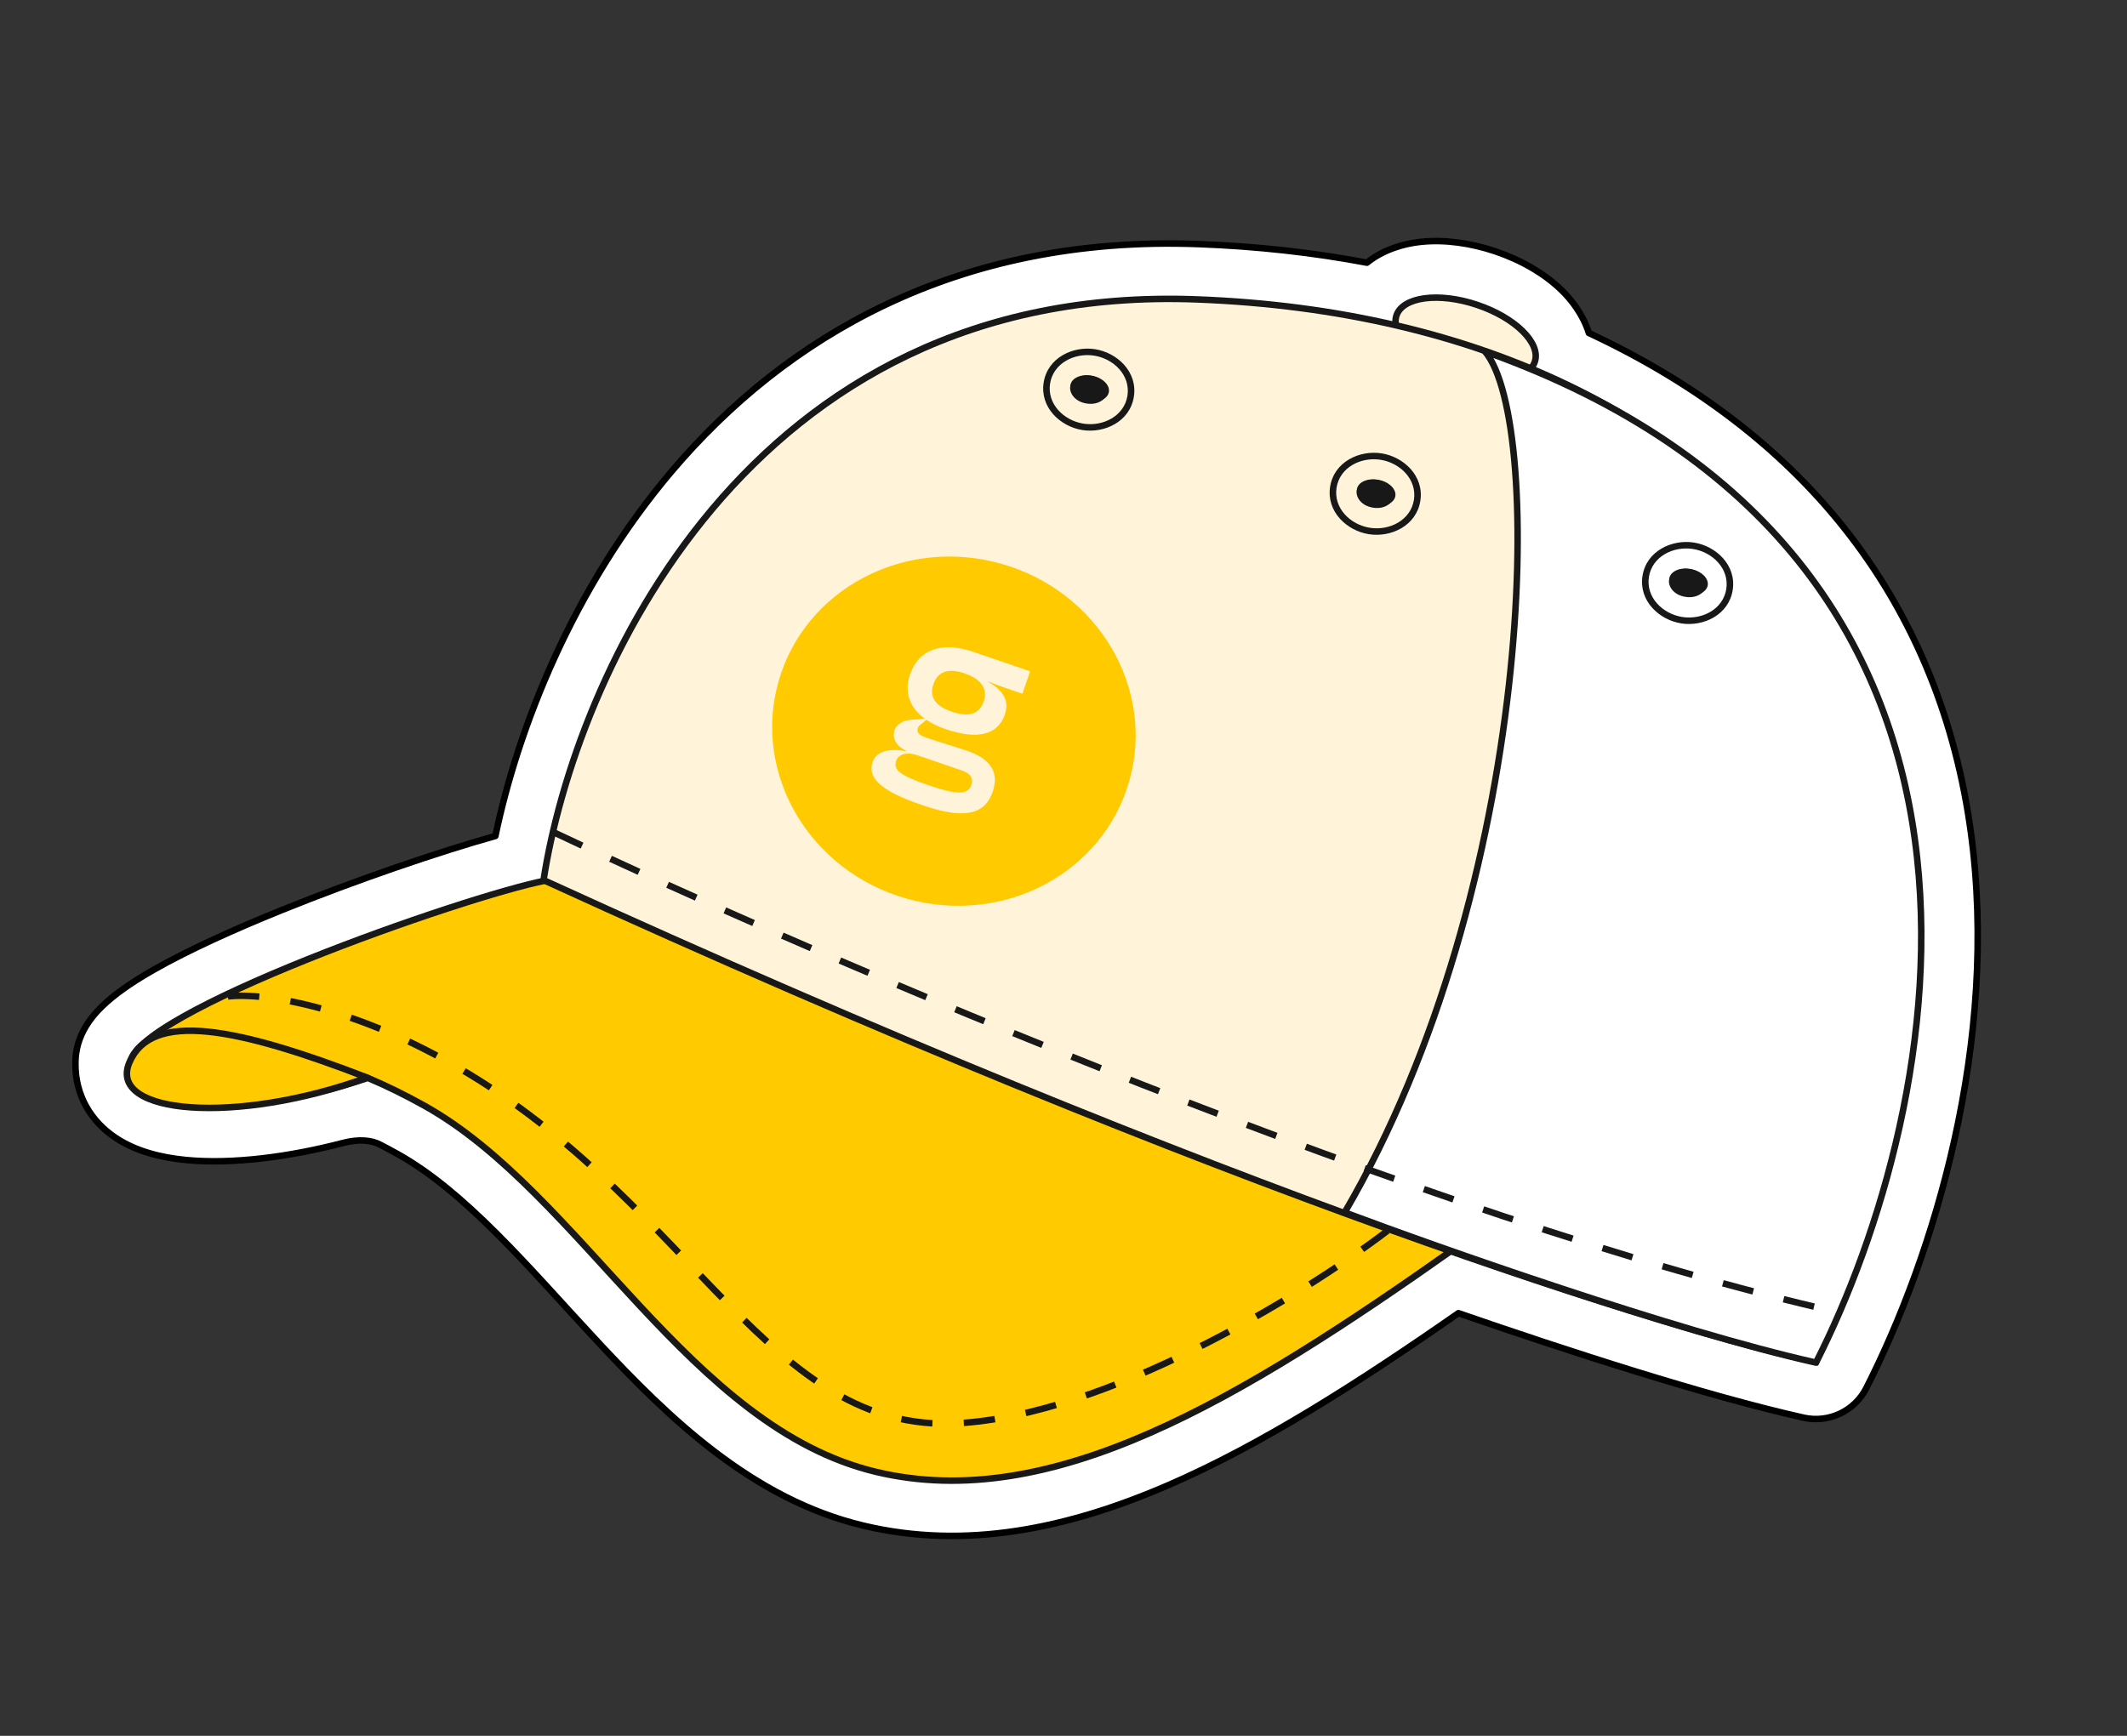 <svg width="196" height="160" viewBox="0 0 196 160" fill="none" xmlns="http://www.w3.org/2000/svg">
<rect x="0" y="0" width="196" height="160" fill="#333333" stroke="none"/>
<path d="M131.032 22.282C133.201 22.072 135.553 22.417 137.751 23.152C140.097 23.937 142.311 25.183 143.953 26.8C144.743 27.578 145.864 28.939 146.41 30.693C156.496 35.404 164.142 41.455 169.733 48.409C176.69 57.064 180.265 66.862 181.604 76.654C184.258 96.057 178.196 115.709 171.976 127.95L171.974 127.953C170.897 130.067 168.523 131.191 166.2 130.673L166.196 130.672C157.251 128.67 144.401 124.503 134.393 121.039C125.191 127.453 116.282 133.156 107.658 136.894C98.365 140.921 88.96 142.864 79.566 140.626L79.566 140.625C69.33 138.188 61.626 130.693 55.19 123.792C51.81 120.169 48.865 116.791 45.709 113.645C42.605 110.551 39.643 108.044 36.602 106.349L36.598 106.349C36.05 106.043 35.516 105.757 34.997 105.49C34.242 105.103 33.085 104.962 31.584 105.355C26.745 106.62 21.422 107.344 17.099 106.918C14.981 106.709 12.585 106.178 10.61 104.848C8.426 103.378 6.918 101.004 6.952 98.001L6.96 97.707C7.008 96.249 7.582 95.094 8.07 94.35C8.603 93.539 9.259 92.87 9.856 92.341C11.049 91.283 12.577 90.291 14.159 89.39C17.366 87.561 21.597 85.654 25.926 83.902C32.869 81.091 40.591 78.469 45.65 77.058C47.704 67.235 52.706 54.26 61.93 43.399C72.319 31.165 88.059 21.66 110.455 22.5C115.829 22.702 121.011 23.277 125.962 24.214C127.524 22.953 129.418 22.489 130.601 22.332L131.032 22.282ZM134.707 32.247C133.79 31.94 132.997 31.826 132.422 31.814C132.111 32.4 131.682 32.923 131.148 33.343C130.012 34.234 128.535 34.566 127.127 34.248C121.816 33.045 116.121 32.311 110.096 32.085C91.013 31.369 77.982 39.313 69.24 49.607C60.358 60.066 55.904 72.996 54.547 81.691C54.241 83.653 52.756 85.222 50.815 85.639C47.165 86.423 37.927 89.391 29.524 92.792C25.596 94.382 22.031 95.999 19.409 97.446C22.077 97.488 25.567 97.015 29.158 96.076L29.74 95.934C32.681 95.273 36.153 95.303 39.375 96.957C39.998 97.276 40.629 97.615 41.269 97.972L41.27 97.972C45.434 100.292 49.121 103.503 52.48 106.853C55.788 110.15 59.121 113.946 62.204 117.251C68.49 123.991 74.281 129.259 81.122 131.126L81.788 131.297L82.412 131.437C88.874 132.799 95.865 131.552 103.844 128.094C112.12 124.507 121.009 118.741 130.888 111.784C132.154 110.892 133.774 110.668 135.236 111.18C144.3 114.358 156.056 118.237 164.913 120.498C169.971 109.338 174.204 93.316 172.102 77.954C170.96 69.603 167.957 61.509 162.258 54.418C157.249 48.188 150.028 42.571 139.791 38.244C138.534 37.712 137.562 36.67 137.12 35.378C136.895 34.719 136.819 34.027 136.887 33.349C136.423 32.996 135.689 32.576 134.707 32.247Z" fill="white" stroke="black" stroke-width="0.599" stroke-linejoin="round"/>
<path d="M128.587 31.376C122.909 29.184 114.564 27.95 106.05 28.186C97.534 28.422 88.894 30.127 82.607 33.775C76.112 37.543 68.721 44.567 62.635 53.041C56.549 61.516 51.789 71.41 50.523 80.907L50.495 81.122L50.283 81.162C46.61 81.874 36.996 84.949 28.3 88.442C23.954 90.187 19.851 92.032 16.843 93.73C15.337 94.58 14.117 95.387 13.281 96.12C12.862 96.486 12.549 96.827 12.342 97.136C12.135 97.448 12.05 97.707 12.053 97.92L12.053 97.929L12.052 97.937C12.023 98.612 12.177 99.177 12.479 99.654C12.782 100.133 13.245 100.537 13.857 100.868C15.088 101.534 16.882 101.88 19.029 101.941C23.314 102.064 28.873 101.049 33.781 99.389L33.89 99.353L33.996 99.397C35.593 100.078 37.285 100.899 39.084 101.903C42.722 103.931 46.069 106.811 49.308 110.041C52.545 113.268 55.696 116.867 58.918 120.322C65.382 127.253 72.161 133.629 80.748 135.674C88.78 137.587 97.115 135.967 105.973 132.077C114.833 128.185 124.188 122.035 134.249 114.925L134.392 115.129L134.495 114.876C134.5 114.877 134.504 114.88 134.508 114.881L134.509 114.88L134.514 114.883C139.257 116.661 147.055 119.254 153.738 121.277C157.083 122.29 160.144 123.159 162.4 123.709C163.528 123.985 164.448 124.178 165.098 124.272C165.424 124.319 165.67 124.338 165.835 124.333C165.891 124.332 165.93 124.327 165.956 124.322C167.559 121.639 168.949 117.534 170.035 112.646C171.126 107.733 171.907 102.051 172.297 96.276C173.078 84.708 172.286 72.826 169.325 65.982C159.897 44.182 141.895 36.517 128.587 31.376Z" fill="#FFCA00" stroke="#181818" stroke-width="0.599"/>
<path d="M16.051 101.95C13.291 101.41 11.589 100.128 11.755 97.923C11.658 100.14 13.4 101.408 16.138 101.944C17.454 102.201 18.998 102.29 20.68 102.234C18.952 102.298 17.379 102.209 16.051 101.95Z" fill="#7E8182"/>
<path d="M58.047 78.962L58.125 78.533C58.497 78.602 58.881 78.674 59.27 78.75L59.851 78.867L59.771 79.296L59.186 79.178C58.799 79.103 58.419 79.031 58.047 78.962ZM62.347 79.841C61.764 79.711 61.19 79.587 60.631 79.47L60.719 79.043C61.281 79.16 61.856 79.284 62.443 79.416L62.347 79.841ZM55.45 78.516L55.52 78.085C56.07 78.171 56.65 78.268 57.259 78.376L57.182 78.805C56.578 78.699 55.999 78.602 55.45 78.516ZM64.912 80.441C64.334 80.3 63.766 80.165 63.204 80.034L63.301 79.609C63.864 79.738 64.437 79.874 65.016 80.018L64.912 80.441ZM52.847 78.152L52.897 77.719C53.424 77.782 54.012 77.858 54.647 77.951L54.584 78.383C53.952 78.291 53.371 78.214 52.847 78.152ZM67.464 81.095C66.893 80.941 66.326 80.795 65.765 80.655L65.871 80.23C66.436 80.372 67.005 80.52 67.576 80.675L67.464 81.095ZM50.753 77.978L50.766 77.54C51.104 77.552 51.526 77.58 52.017 77.626L51.976 78.061C51.495 78.015 51.083 77.988 50.753 77.978ZM69.997 81.813C69.589 81.687 69.189 81.571 68.799 81.462L68.312 81.325L68.43 80.906L68.918 81.042C69.311 81.152 69.713 81.27 70.124 81.394L69.997 81.813ZM72.504 82.623C71.934 82.428 71.377 82.245 70.834 82.072L70.967 81.657C71.513 81.831 72.073 82.014 72.645 82.21L72.504 82.623ZM74.985 83.509C74.424 83.3 73.873 83.101 73.332 82.91L73.479 82.499C74.021 82.69 74.575 82.891 75.137 83.099L74.985 83.509ZM77.448 84.448C76.894 84.23 76.347 84.019 75.807 83.814L75.964 83.407C76.504 83.612 77.053 83.823 77.609 84.041L77.448 84.448ZM79.894 85.432C79.345 85.206 78.801 84.985 78.265 84.771L78.427 84.366C78.966 84.582 79.51 84.803 80.061 85.028L79.894 85.432ZM82.329 86.45C81.784 86.217 81.243 85.99 80.708 85.766L80.877 85.365C81.413 85.587 81.954 85.817 82.5 86.049L82.329 86.45ZM84.749 87.496C84.207 87.258 83.67 87.025 83.137 86.795L83.311 86.395C83.844 86.625 84.385 86.859 84.926 87.097L84.749 87.496ZM87.159 88.569C86.622 88.325 86.087 88.086 85.554 87.852L85.731 87.452C86.264 87.689 86.802 87.928 87.341 88.171L87.159 88.569ZM89.561 89.659C89.025 89.413 88.492 89.17 87.961 88.928L88.142 88.532C88.675 88.774 89.207 89.016 89.744 89.263L89.561 89.659ZM91.954 90.769C91.421 90.52 90.889 90.272 90.358 90.027L90.545 89.632C91.074 89.878 91.606 90.125 92.14 90.375L91.954 90.769ZM94.34 91.895C93.81 91.641 93.279 91.391 92.75 91.142L92.937 90.748C93.468 90.998 93.998 91.247 94.53 91.5L94.34 91.895ZM96.721 93.034L95.135 92.272L95.325 91.879L96.911 92.64L96.721 93.034ZM99.099 94.184L97.512 93.415L97.706 93.024L99.291 93.793L99.099 94.184ZM101.468 95.346C100.943 95.087 100.416 94.828 99.889 94.57L100.083 94.18C100.61 94.437 101.137 94.696 101.661 94.955L101.468 95.346ZM103.832 96.515C103.308 96.255 102.782 95.993 102.256 95.734L102.451 95.343C102.977 95.602 103.505 95.864 104.029 96.124L103.832 96.515ZM106.192 97.691C105.671 97.431 105.147 97.168 104.621 96.907L104.815 96.515C105.344 96.779 105.867 97.04 106.391 97.304L106.192 97.691ZM108.551 98.877L106.978 98.085L107.177 97.697L108.75 98.488L108.551 98.877ZM110.906 100.068L109.337 99.273L109.535 98.884L111.105 99.679L110.906 100.068ZM113.258 101.262L111.691 100.464L111.89 100.076L113.46 100.873L113.258 101.262ZM115.609 102.459L114.043 101.66L114.244 101.272L115.811 102.071L115.609 102.459ZM117.963 103.661L116.394 102.861L116.595 102.472L118.161 103.274L117.963 103.661ZM120.313 104.862L118.745 104.061L118.945 103.672L120.514 104.474L120.313 104.862ZM122.765 105.868L122.624 106.04L121.097 105.263L121.296 104.874L122.822 105.652L122.765 105.868ZM125.02 107.257L123.452 106.461L123.65 106.073L125.219 106.869L125.02 107.257ZM127.382 108.444C126.878 108.193 126.352 107.929 125.806 107.654L126.004 107.266C126.549 107.539 127.075 107.802 127.579 108.053L127.382 108.444ZM129.756 109.612C129.258 109.371 128.729 109.112 128.173 108.836L128.366 108.445C128.923 108.721 129.45 108.979 129.948 109.22L129.756 109.612ZM132.154 110.739C131.674 110.522 131.138 110.272 130.552 109.994L130.739 109.6C131.325 109.878 131.857 110.126 132.337 110.342L132.154 110.739ZM134.615 111.743C134.261 111.611 133.926 111.483 133.612 111.361C133.418 111.283 133.203 111.197 132.966 111.096L133.138 110.695C133.369 110.792 133.582 110.88 133.775 110.954C134.087 111.076 134.419 111.205 134.771 111.336L134.615 111.743ZM137.1 112.654C136.519 112.446 135.963 112.245 135.441 112.051L135.595 111.643C136.116 111.836 136.669 112.036 137.248 112.243L137.1 112.654ZM139.595 113.529C139.024 113.331 138.466 113.138 137.931 112.948L138.078 112.538C138.612 112.727 139.168 112.921 139.74 113.118L139.595 113.529ZM142.098 114.383C141.531 114.194 140.973 114.004 140.429 113.817L140.572 113.404C141.116 113.591 141.671 113.779 142.239 113.97L142.098 114.383ZM144.605 115.22C144.041 115.034 143.483 114.849 142.934 114.665L143.072 114.251C143.621 114.435 144.18 114.62 144.741 114.805L144.605 115.22ZM147.118 116.042C146.555 115.86 145.996 115.678 145.441 115.496L145.58 115.081C146.134 115.263 146.692 115.446 147.254 115.628L147.118 116.042ZM149.633 116.849C149.075 116.671 148.515 116.492 147.955 116.311L148.088 115.897C148.648 116.077 149.209 116.257 149.767 116.435L149.633 116.849ZM152.155 117.646L150.473 117.116L150.607 116.702L152.284 117.229L152.155 117.646ZM154.681 118.427C154.127 118.258 153.563 118.084 152.997 117.907L153.125 117.492C153.694 117.667 154.255 117.841 154.807 118.01L154.681 118.427ZM157.208 119.193C156.658 119.027 156.093 118.858 155.523 118.683L155.65 118.266C156.224 118.441 156.785 118.61 157.335 118.775L157.208 119.193ZM159.746 119.94C159.202 119.781 158.636 119.616 158.055 119.444L158.18 119.025C158.758 119.198 159.323 119.363 159.867 119.521L159.746 119.94ZM162.294 120.659C161.757 120.511 161.187 120.353 160.593 120.183L160.713 119.765C161.308 119.933 161.874 120.092 162.408 120.239L162.294 120.659ZM164.855 121.331C164.344 121.206 163.77 121.059 163.143 120.89L163.258 120.47C163.881 120.636 164.452 120.783 164.961 120.907L164.855 121.331ZM166.28 121.649C166.11 121.616 165.922 121.577 165.721 121.532L165.814 121.106C166.013 121.151 166.196 121.188 166.364 121.221C167.205 121.385 167.381 121.354 167.407 121.345L167.607 121.733C167.492 121.796 167.285 121.845 166.28 121.649Z" fill="#181818"/>
<ellipse cx="135.056" cy="31.211" rx="6.722" ry="3.287" transform="rotate(18.502 135.056 31.211)" fill="#FFF4D9" stroke="#181818" stroke-width="0.599"/>
<path d="M110.267 27.597C136.285 28.573 156.977 38.661 167.943 55.693C178.878 72.677 180.189 96.641 167.353 125.538C154.643 122.845 113.828 110.307 50.088 81.123C51.514 71.842 56.192 58.135 65.639 46.91C75.153 35.606 89.504 26.818 110.267 27.597Z" fill="#FFF4D9" stroke="#181818" stroke-width="0.599"/>
<path d="M11.92 97.941C13.953 93.145 21.763 94.672 33.83 99.325C21.793 103.692 9.886 102.737 11.92 97.941Z" fill="#FFCA00"/>
<path d="M11.92 97.941L11.644 97.824L11.644 97.824L11.92 97.941ZM33.83 99.325L33.932 99.607C34.05 99.564 34.129 99.453 34.13 99.328C34.131 99.203 34.054 99.09 33.938 99.045L33.83 99.325ZM11.92 97.941L12.196 98.058C12.67 96.938 13.476 96.191 14.61 95.76C15.756 95.324 17.248 95.208 19.083 95.388C22.754 95.748 27.69 97.279 33.722 99.605L33.83 99.325L33.938 99.045C27.903 96.719 22.9 95.16 19.141 94.791C17.261 94.607 15.665 94.718 14.398 95.199C13.118 95.686 12.185 96.546 11.644 97.824L11.92 97.941ZM33.83 99.325L33.728 99.043C27.74 101.215 21.797 102.059 17.619 101.77C15.523 101.625 13.914 101.198 12.962 100.547C12.491 100.226 12.197 99.861 12.069 99.464C11.941 99.07 11.963 98.606 12.196 98.058L11.92 97.941L11.644 97.824C11.368 98.475 11.317 99.09 11.498 99.649C11.679 100.205 12.076 100.668 12.624 101.042C13.709 101.783 15.447 102.221 17.578 102.368C21.855 102.664 27.883 101.801 33.932 99.607L33.83 99.325Z" fill="#181818"/>
<ellipse cx="87.902" cy="67.395" rx="16.799" ry="16.036" transform="rotate(15.734 87.902 67.395)" fill="#FFCA00"/>
<path d="M88.893 62.07C90.483 62.615 91.03 63.538 90.648 64.651C90.275 65.742 89.39 66.175 87.709 65.599C86.028 65.023 85.648 64.132 86.013 63.064C86.379 61.996 87.257 61.509 88.893 62.07ZM85.564 72.379C82.838 71.445 82.302 70.931 82.583 70.114C82.762 69.591 83.441 69.24 84.554 69.621L88.644 71.022C89.53 71.326 89.685 71.836 89.522 72.313C89.226 73.176 88.472 73.375 85.564 72.379ZM84.987 74.212C89.023 75.62 90.79 74.982 91.475 72.983C92.044 71.324 91.432 69.997 89.16 69.219C87.978 68.814 86.592 68.415 85.32 67.979C84.683 67.761 84.442 67.501 84.583 67.092C84.645 66.91 84.805 66.813 85.019 66.633L85.371 66.347C85.862 66.693 86.452 66.971 87.133 67.205C90.042 68.201 91.944 67.761 92.59 65.875C93.081 64.444 92.275 63.533 91.043 62.832L91.051 62.809C91.785 63.112 92.308 63.291 92.83 63.47L94.216 63.944L94.925 61.877L89.699 60.087C86.814 59.098 84.658 59.832 83.856 62.172C83.311 63.763 83.786 65.195 85.205 66.239L84.262 66.323C83.298 66.322 82.626 66.727 82.439 67.272C82.167 68.067 82.586 68.769 83.585 69.264C81.856 68.9 80.729 69.301 80.417 70.21C79.958 71.55 80.821 72.81 84.987 74.212Z" fill="#FFF4D9"/>
<path d="M123.91 111.753C141.493 81.702 142.357 38.874 136.838 32.397C189.962 51.345 179.179 102.298 167.339 125.597C154.342 122.687 132.377 114.937 123.91 111.753Z" fill="white" stroke="#181818" stroke-width="0.599" stroke-linejoin="round"/>
<path d="M51.022 76.715C75.254 88.174 132.017 112.559 169.469 120.971" stroke="#181818" stroke-width="0.599" stroke-dasharray="2.89 2.89"/>
<path d="M127.266 42.084L127.313 41.788L127.313 41.788L127.266 42.084ZM130.586 46.122L130.882 46.168L130.882 46.168L130.586 46.122ZM126.186 48.944L126.14 49.24L126.14 49.24L126.186 48.944ZM122.865 44.907L122.569 44.86L122.569 44.86L122.865 44.907ZM126.881 44.53L126.928 44.234L126.928 44.234L126.881 44.53ZM125.312 45.292L125.016 45.245L125.016 45.245L125.312 45.292ZM126.571 46.498L126.525 46.794L126.525 46.794L126.571 46.498ZM128.14 45.737L128.436 45.784L128.436 45.783L128.14 45.737ZM127.266 42.084L127.219 42.38C129.031 42.665 130.585 44.201 130.29 46.075L130.586 46.122L130.882 46.168C131.244 43.864 129.338 42.107 127.313 41.788L127.266 42.084ZM130.586 46.122L130.29 46.075C129.995 47.949 128.045 48.933 126.233 48.648L126.186 48.944L126.14 49.24C128.165 49.558 130.519 48.472 130.882 46.168L130.586 46.122ZM126.186 48.944L126.233 48.648C124.421 48.363 122.867 46.827 123.162 44.953L122.865 44.907L122.569 44.86C122.207 47.164 124.114 48.921 126.14 49.24L126.186 48.944ZM122.865 44.907L123.162 44.953C123.456 43.079 125.407 42.095 127.219 42.38L127.266 42.084L127.313 41.788C125.287 41.469 122.932 42.556 122.569 44.86L122.865 44.907ZM126.881 44.53L126.928 44.234C125.806 44.058 125.102 44.7 125.016 45.245L125.312 45.292L125.608 45.339C125.632 45.187 125.968 44.69 126.834 44.827L126.881 44.53ZM125.312 45.292L125.016 45.245C124.93 45.791 125.403 46.618 126.525 46.794L126.571 46.498L126.618 46.202C125.752 46.066 125.584 45.49 125.608 45.338L125.312 45.292ZM126.571 46.498L126.525 46.794C127.646 46.971 128.35 46.329 128.436 45.784L128.14 45.737L127.844 45.69C127.82 45.842 127.484 46.338 126.618 46.202L126.571 46.498ZM128.14 45.737L128.436 45.783C128.522 45.238 128.049 44.411 126.928 44.234L126.881 44.53L126.834 44.827C127.7 44.963 127.868 45.539 127.844 45.69L128.14 45.737Z" fill="#181818"/>
<ellipse cx="126.809" cy="45.407" rx="1.799" ry="1.199" transform="rotate(11.069 126.809 45.407)" fill="#181818"/>
<path d="M100.869 32.484L100.915 32.188L100.915 32.188L100.869 32.484ZM104.188 36.522L104.484 36.568L104.484 36.568L104.188 36.522ZM99.789 39.344L99.742 39.64L99.742 39.64L99.789 39.344ZM96.468 35.307L96.172 35.26L96.172 35.26L96.468 35.307ZM100.484 34.931L100.53 34.634L100.53 34.634L100.484 34.931ZM98.914 35.692L98.618 35.645L98.618 35.645L98.914 35.692ZM100.174 36.898L100.127 37.194L100.127 37.194L100.174 36.898ZM101.743 36.137L102.039 36.184L102.039 36.183L101.743 36.137ZM100.869 32.484L100.822 32.78C102.634 33.065 104.187 34.601 103.892 36.475L104.188 36.522L104.484 36.568C104.847 34.264 102.941 32.507 100.915 32.188L100.869 32.484ZM104.188 36.522L103.892 36.475C103.597 38.349 101.648 39.333 99.836 39.048L99.789 39.344L99.742 39.64C101.768 39.959 104.122 38.873 104.484 36.568L104.188 36.522ZM99.789 39.344L99.836 39.048C98.023 38.763 96.469 37.227 96.764 35.353L96.468 35.307L96.172 35.26C95.809 37.564 97.717 39.321 99.742 39.64L99.789 39.344ZM96.468 35.307L96.764 35.353C97.059 33.48 99.01 32.495 100.822 32.78L100.869 32.484L100.915 32.188C98.89 31.869 96.535 32.956 96.172 35.26L96.468 35.307ZM100.484 34.931L100.53 34.634C99.409 34.458 98.705 35.1 98.618 35.645L98.914 35.692L99.21 35.739C99.234 35.587 99.571 35.09 100.437 35.227L100.484 34.931ZM98.914 35.692L98.618 35.645C98.533 36.191 99.006 37.018 100.127 37.194L100.174 36.898L100.22 36.602C99.355 36.466 99.187 35.89 99.21 35.738L98.914 35.692ZM100.174 36.898L100.127 37.194C101.249 37.371 101.953 36.729 102.039 36.184L101.743 36.137L101.447 36.09C101.423 36.242 101.086 36.739 100.22 36.602L100.174 36.898ZM101.743 36.137L102.039 36.183C102.124 35.638 101.652 34.811 100.53 34.634L100.484 34.931L100.437 35.227C101.303 35.363 101.471 35.939 101.447 36.091L101.743 36.137Z" fill="#181818"/>
<ellipse cx="100.412" cy="35.809" rx="1.799" ry="1.199" transform="rotate(11.069 100.412 35.809)" fill="#181818"/>
<path d="M156.05 50.306L156.097 50.01L156.097 50.01L156.05 50.306ZM159.37 54.344L159.666 54.39L159.666 54.39L159.37 54.344ZM154.971 57.166L154.924 57.462L154.924 57.462L154.971 57.166ZM151.65 53.129L151.354 53.082L151.354 53.082L151.65 53.129ZM155.665 52.752L155.712 52.456L155.712 52.456L155.665 52.752ZM154.096 53.514L153.8 53.467L153.8 53.468L154.096 53.514ZM155.355 54.72L155.309 55.016L155.309 55.016L155.355 54.72ZM156.925 53.959L157.221 54.006L157.221 54.005L156.925 53.959ZM156.05 50.306L156.004 50.602C157.816 50.887 159.369 52.423 159.074 54.297L159.37 54.344L159.666 54.39C160.029 52.086 158.122 50.329 156.097 50.01L156.05 50.306ZM159.37 54.344L159.074 54.297C158.779 56.171 156.829 57.155 155.017 56.87L154.971 57.166L154.924 57.462C156.949 57.78 159.303 56.694 159.666 54.39L159.37 54.344ZM154.971 57.166L155.017 56.87C153.205 56.584 151.651 55.049 151.946 53.175L151.65 53.129L151.354 53.082C150.991 55.386 152.899 57.143 154.924 57.462L154.971 57.166ZM151.65 53.129L151.946 53.175C152.241 51.301 154.192 50.317 156.004 50.602L156.05 50.306L156.097 50.01C154.071 49.691 151.716 50.778 151.354 53.082L151.65 53.129ZM155.665 52.752L155.712 52.456C154.59 52.28 153.886 52.921 153.8 53.467L154.096 53.514L154.392 53.56C154.416 53.409 154.752 52.912 155.619 53.048L155.665 52.752ZM154.096 53.514L153.8 53.468C153.715 54.013 154.188 54.84 155.309 55.016L155.355 54.72L155.402 54.424C154.537 54.288 154.369 53.712 154.392 53.56L154.096 53.514ZM155.355 54.72L155.309 55.016C156.43 55.193 157.134 54.551 157.221 54.006L156.925 53.959L156.629 53.912C156.604 54.064 156.268 54.56 155.402 54.424L155.355 54.72ZM156.925 53.959L157.221 54.005C157.307 53.46 156.833 52.633 155.712 52.456L155.665 52.752L155.619 53.048C156.485 53.185 156.652 53.761 156.628 53.912L156.925 53.959Z" fill="#181818"/>
<ellipse cx="155.596" cy="53.63" rx="1.799" ry="1.199" transform="rotate(11.069 155.596 53.63)" fill="#181818"/>
<path d="M127.858 113.442C119.837 119.562 101.89 130.452 88.179 131.192C71.04 132.117 64.045 111.652 43.291 99.036C31.619 91.941 22.206 91.245 20.062 92.047" stroke="#181818" stroke-width="0.599" stroke-dasharray="2.89 2.89"/>
</svg>
